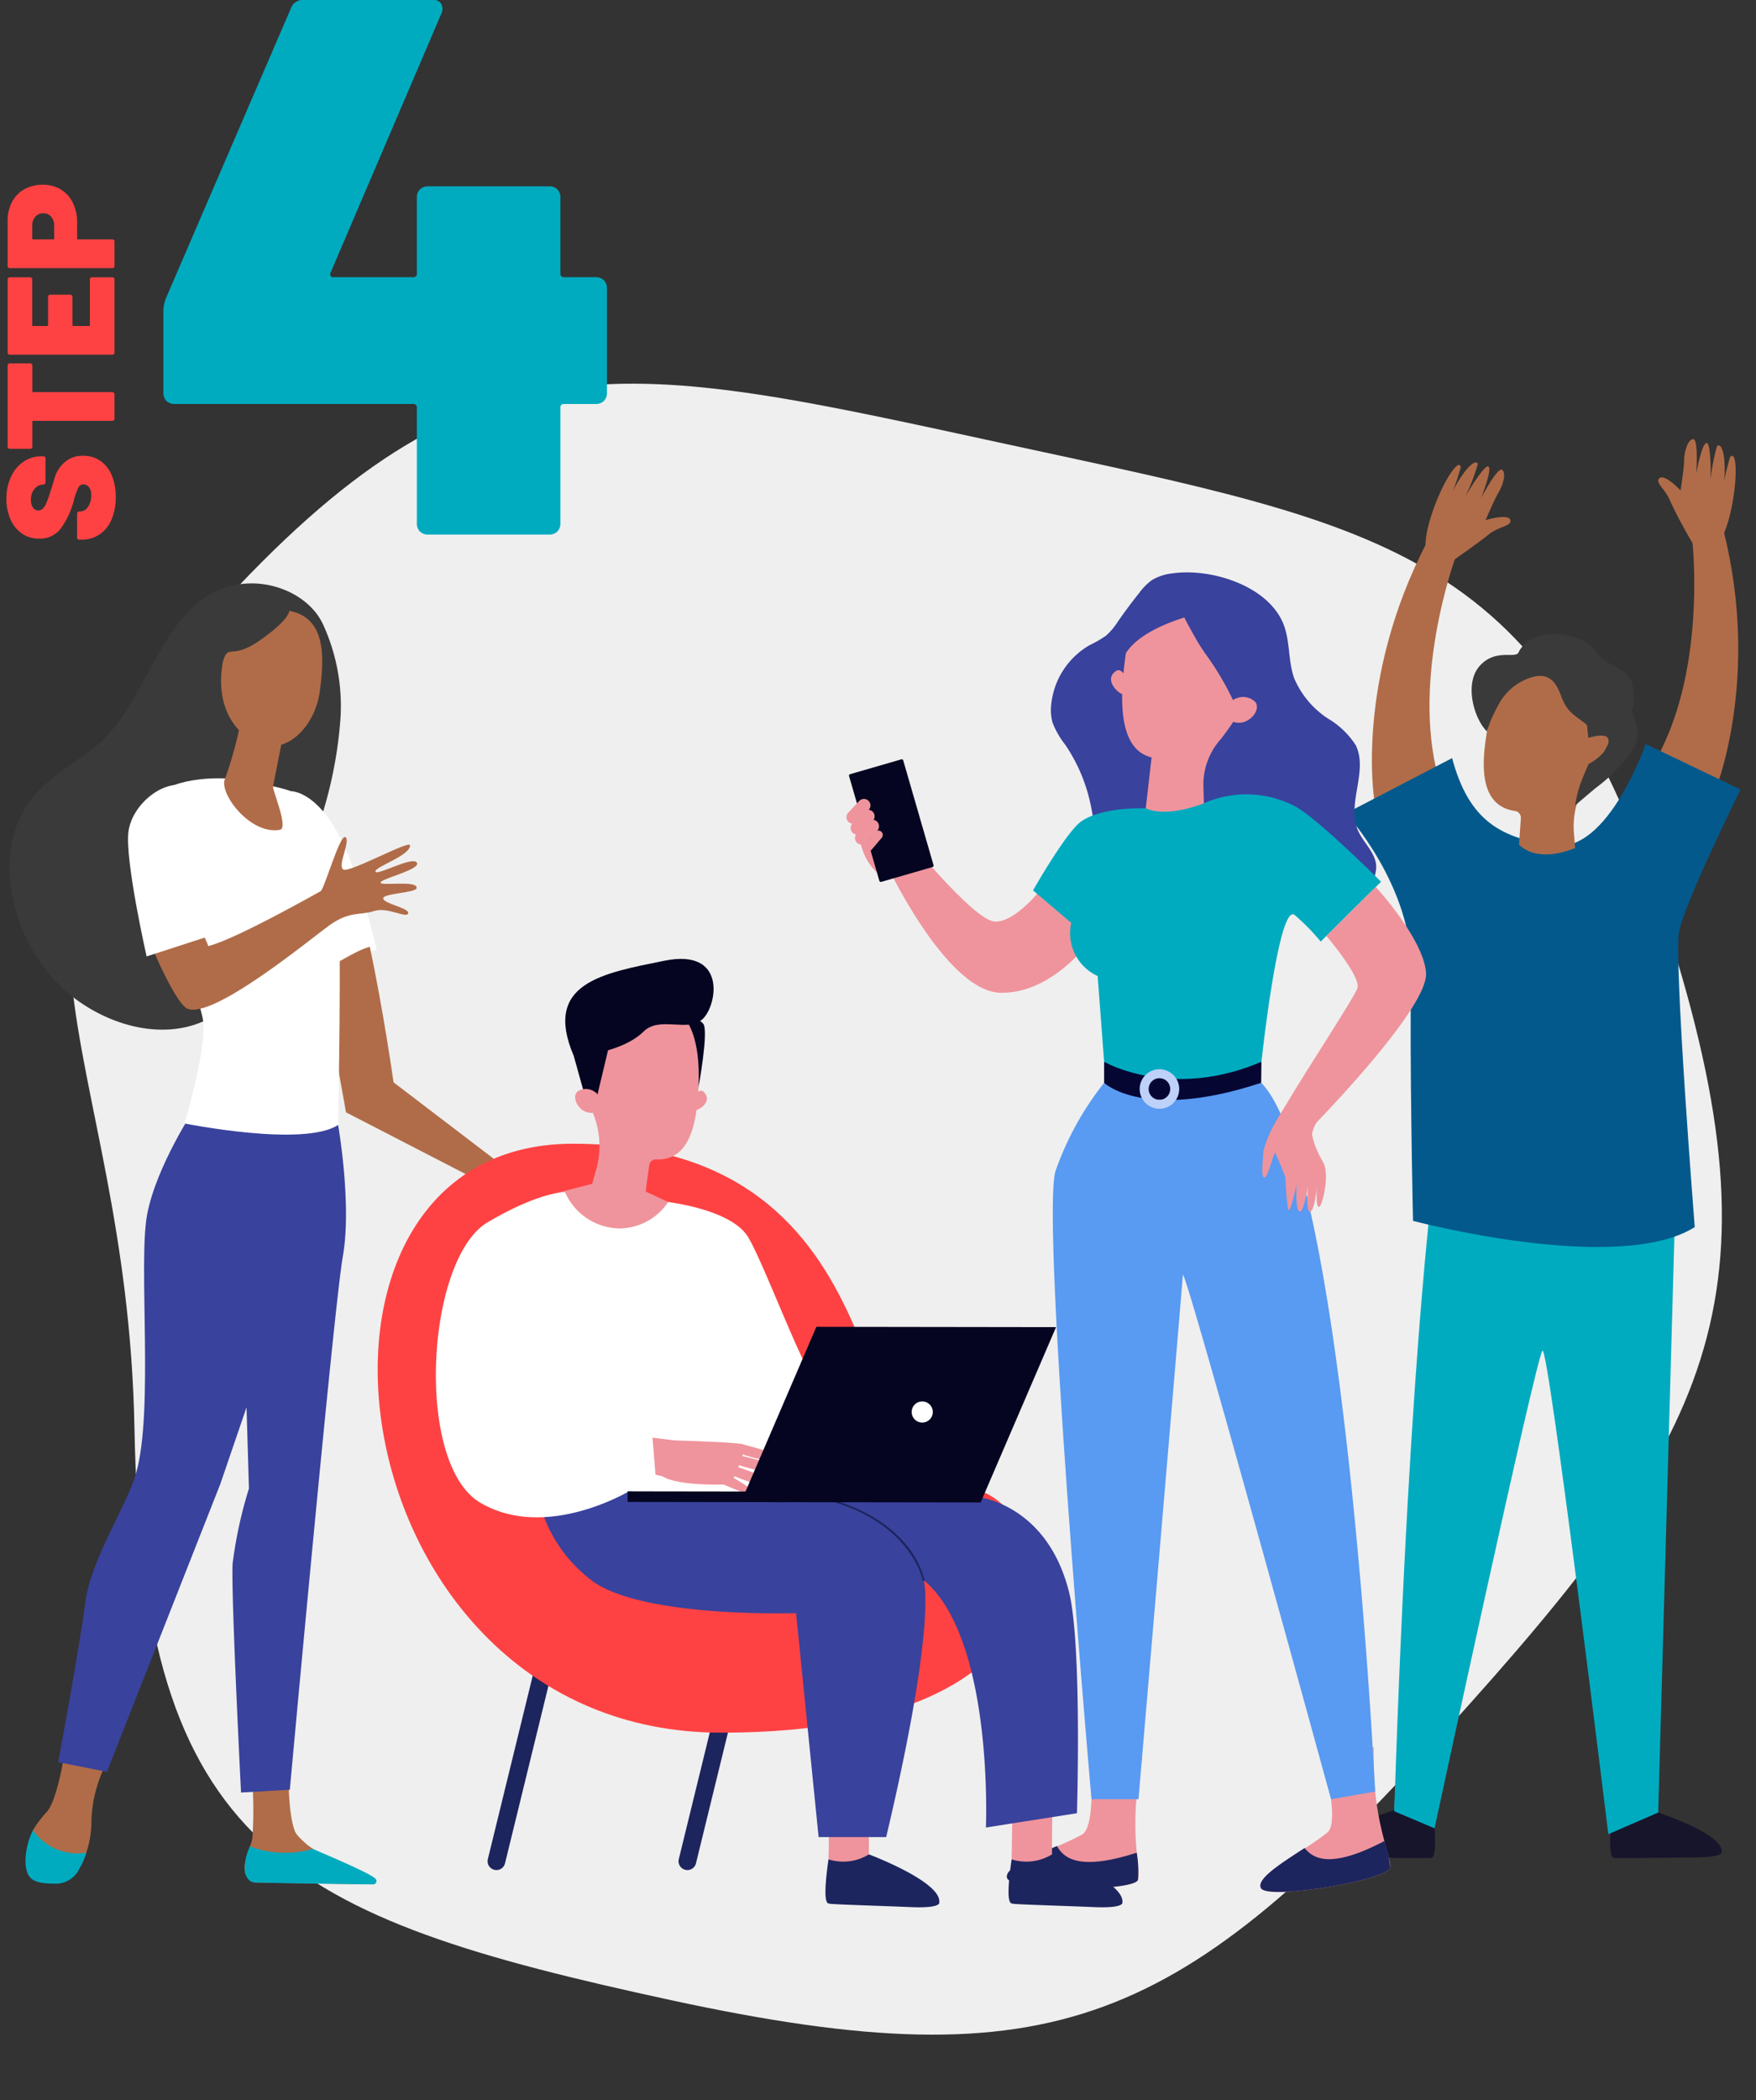 <svg xmlns="http://www.w3.org/2000/svg" xmlns:xlink="http://www.w3.org/1999/xlink" width="184" height="220" viewBox="0 0 184 220"><rect x="0" y="0" width="184" height="220" fill="#333333" stroke="none"/><defs><clipPath id="a"><rect width="184" height="184" transform="translate(817 2651)" fill="#4e0f0f"/></clipPath></defs><g transform="translate(-817 -1403)"><g transform="translate(0 -1212)" clip-path="url(#a)"><path d="M167.237,94.868c1.578-41.287-6.9-52.9-41.868-74.909S74.8-7.448,38.258,11.829,2.224,47.215.646,88.5s-3.068,56.915,31.9,78.925,45,1.2,85.545-6.737C161.281,152.234,165.659,136.155,167.237,94.868Z" transform="matrix(-0.174, 0.985, -0.985, -0.174, 1009.916, 2676.323)" fill="#efefef"/><g transform="translate(1172.628 2347.204)"><g transform="translate(-216.943 313.796)"><path d="M-105.423,515.191s.207,5.869.259,5.95-.405.839-.405.839l-1.913.421-1.8-.695s-.119-5.46-.347-6.312S-105.423,515.191-105.423,515.191Z" transform="translate(139.478 -377.402)" fill="#fff"/><path d="M-109.193,524.514a5.213,5.213,0,0,0,4.1-.679s7.54,2.318,7.415,4.352c0,0,.346.588-2.87.607s-8.208.112-8.346.047S-109.641,529.13-109.193,524.514Z" transform="translate(139.388 -380.21)" fill="#17152b"/><path d="M-142.185,515.191s-.207,5.869-.259,5.95.406.839.406.839l1.913.421,1.8-.695s.119-5.46.347-6.312S-142.185,515.191-142.185,515.191Z" transform="translate(149.852 -377.402)" fill="#fff"/><path d="M-141.749,524.514a5.213,5.213,0,0,1-4.1-.679s-7.54,2.318-7.415,4.352c0,0-.346.588,2.869.607s8.209.112,8.347.047S-141.3,529.13-141.749,524.514Z" transform="translate(153.276 -380.21)" fill="#17152b"/><path d="M-137.96,422.922s-2.8,18.053-4.482,69.119l4.222,1.793s10.667-49.484,11.311-50.043,6.9,50.651,6.9,50.651l5.226-2.261,1.835-65.216Z" transform="translate(149.85 -348.301)" fill="#00abbf"/><path d="M-96.431,355.273s4.895-11.716.953-27.421l-3.293.873s1.69,14.334-4.29,23.931Z" transform="translate(137.398 -318.241)" fill="#b06c48"/><path d="M-145.622,356.521s-2.012-12.473,5.524-26.921l3,1.562s-5.019,13.6-1.451,24.243Z" transform="translate(150.933 -318.793)" fill="#b06c48"/><path d="M-98.165,325.065a50.5,50.5,0,0,1-2.579-4.789c-.4-1.146-1.679-1.97-1.1-2.4s2.193,1.3,2.193,1.3.38-2.432.377-3.2.357-2.132.94-2.177.325,3.628.325,3.628.535-3.072,1.063-3.223.448,3.853.448,3.853a19.659,19.659,0,0,1,.671-3.536c.267-.232.589.086.742,1.289a11.06,11.06,0,0,1-.014,2.469,25.109,25.109,0,0,1,.622-2.558c.156-.257.567-.5.6,1.3s-.512,5.624-1.638,7.463Z" transform="translate(137.061 -313.796)" fill="#b06c48"/><path d="M-134.8,327.673s2.845-1.988,3.8-2.777,2.491-.875,2.228-1.528-2.577.045-2.577.045.967-2.278,1.375-2.934.827-2.009.349-2.332-2.209,2.962-2.209,2.962,1.174-2.9.8-3.293-2.434,3.095-2.434,3.095a19.908,19.908,0,0,0,1.3-3.369c-.107-.331-.553-.213-1.324.746a11.41,11.41,0,0,0-1.3,2.131,25.423,25.423,0,0,0,.827-2.5c0-.3-.221-.71-1.207.827s-2.465,5.138-2.475,7.271Z" transform="translate(148.332 -314.928)" fill="#b06c48"/><path d="M-113.291,411.112s-2.219-28-1.634-30.993,6.435-14.852,6.435-14.852l-9.945-4.763s-3.907,11.388-9.559,10.641-8.967-2.618-10.722-9.162l-11.116,5.78s7.021,7.7,6.826,16.478.195,26.22.195,26.22S-121.286,416.159-113.291,411.112Z" transform="translate(152.187 -328.565)" fill="#03598c"/><g transform="translate(15.519 20.412)"><g transform="translate(1.272 2.336)"><path d="M-128.093,353.04l.006,0c0-.081.009-.163.017-.244a6.527,6.527,0,0,1,7.59-5.656,6.415,6.415,0,0,1,5.54,6.2,6.1,6.1,0,0,1-.839,3.107c-.746,1.416-1.4,2.626-2.065,3.622a8.722,8.722,0,0,0-1.428,5.551l.123,1.533c-4.222,1.7-5.876-.369-5.876-.369l.189-2.778a.709.709,0,0,0-.62-.736h-.007C-130.425,362.526-128.3,355.2-128.093,353.04Z" transform="translate(128.72 -347.062)" fill="#b06c48"/><path d="M-113.136,362.876a.973.973,0,0,1,.553-.4,1.7,1.7,0,0,1,1.783.317c.731.842-1.082,2.745-2.585,1.589C-113.385,364.383-113.8,363.905-113.136,362.876Z" transform="translate(123.912 -351.901)" fill="#b06c48"/></g><path d="M-125.924,352.372" transform="translate(129.108 -346.406)" fill="#505050"/><path d="M-119.741,361.615a13.847,13.847,0,0,1,.492-2.079c.28-.831.934-2.276.934-2.276a5.229,5.229,0,0,0,1.651-1.326c.213-.3.617-.985.335-1.408-.354-.533-2.023.01-2.023.01l-.136-1.346c-1.158-.99-2-1.169-2.7-3-.4-1.046-.937-2.348-2.6-2.127a5.785,5.785,0,0,0-3.963,2.979,17.161,17.161,0,0,0-.825,1.658c-.008.019-.418,1.142-.418,1.142-1.384-1.384-2.382-5.062-.716-6.878s3.721-.689,4.046-1.384c.961-2.047,4.509-2.659,7.259-.918.719.455,1.089,1.294,1.754,1.754,1.094.758,2.114.847,2.811,2.2a4.871,4.871,0,0,1,.024,3.178s1.227,2.252.224,3.8a16.62,16.62,0,0,1-3.908,4.128C-118.032,360.146-119.741,361.615-119.741,361.615Z" transform="translate(130.58 -343.647)" fill="#3a3a3a" fill-rule="evenodd"/></g></g><g transform="translate(-354.628 328.914)"><path d="M-319.947,349.982a20.49,20.49,0,0,0-1.857-9.841c-1.292-2.7-4.49-4.233-7.406-4.238-9.26-.012-10.438,12.276-16.333,17.015-1.8,1.448-3.814,2.628-5.518,4.19-6.294,5.767-3.459,16.443,2.32,21.5,4.01,3.509,10.312,5.5,15.255,2.759a15.578,15.578,0,0,0,5.933-6.42c1.98-3.7,3.257-7.97,4.666-11.915A44.6,44.6,0,0,0-319.947,349.982Z" transform="translate(354.628 -335.904)" fill="#3a3a3a"/><path d="M-304.8,376.376c-2.893-8.775-6.711-8.638-6.711-8.638l3.085,18.684c1.786-.488,4.112-1.576,5.9-2.079A80.3,80.3,0,0,0-304.8,376.376Z" transform="translate(340.995 -345.97)" fill="#fff"/><path d="M-288.757,413.834l-10.574-8.067s-1.063-7.525-2.488-14.2c-1.785.5-3.4,1.9-5.181,2.391l2.689,14.955,13.86,7.15,3.915,5.031.89-5.165Z" transform="translate(339.568 -353.504)" fill="#b06c48"/><path d="M-347.94,515.242s-.652,4.536-1.775,6a11.594,11.594,0,0,0-1.517,2,5.9,5.9,0,0,0,.2,4.573c.266.581-.018.58.587.767a3.721,3.721,0,0,0,4.469-2.1,10.705,10.705,0,0,0,.877-3.865,14.017,14.017,0,0,1,1.47-6.212Z" transform="translate(353.674 -392.61)" fill="#b06c48"/><path d="M-317.87,518.276a42.89,42.89,0,0,1,.076,6.776c-.175.89-1.15,2.722-.7,3.559a2.25,2.25,0,0,0,.959,1.048l11.591.187c.631.01.214-.4-.3-.772a23.335,23.335,0,0,0-4.167-2.311c-.174-.084-.805-.487-1.034-.626a8.04,8.04,0,0,1-1.658-1.468c-.831-.929-.9-5.432-.9-5.432Z" transform="translate(343.24 -393.569)" fill="#b06c48"/><path d="M-309.4,418.265s1.459,8.3.5,13.748-5.559,55.9-5.559,55.9l-5.111.289s-1.071-21.078-.88-24.01a45.576,45.576,0,0,1,1.709-7.837l-.509-17.019,6.45-22.358Z" transform="translate(343.827 -361.541)" fill="#39429c"/><path d="M-332.865,415.433s-4.025,6.072-4.983,11.1.7,20.468-1.141,27.053c-1,3.565-4.78,9.07-5.355,13.676s-2.831,16.673-2.831,16.673l5.109,1.015,11.874-30.134,9.315-27.237,2.386-14.028Z" transform="translate(352.271 -360.455)" fill="#39429c"/><path d="M-325.109,365.774s-5.329-.341-7.437,1.963,4.677,20.523,5.06,23.454-1.954,10.725-1.954,10.725,12.518,2.525,16.1.152c0,0,.383-21.078,0-23.172s-3.578-10.609-4.345-11.447S-325.109,365.774-325.109,365.774Z" transform="translate(347.774 -345.343)" fill="#fff"/><path d="M-319.792,355.289s-.028.157-.077.425a40.641,40.641,0,0,1-1.771,6.716c-.747,1.415,2.557,5.929,5.738,5.378.947-.164-.8-4.147-.716-4.569.161-.808.378-1.91.6-3.04l.373-1.891.617-3.138Z" transform="translate(344.231 -341.996)" fill="#b06c48"/><path d="M-316.595,339.938a4.611,4.611,0,0,0-3.929,1.683c-1.514,1.963-3.146,8.032.615,11.332s7.477-.436,8.029-4.4S-311.115,339.794-316.595,339.938Z" transform="translate(344.378 -337.175)" fill="#b06c48"/><path d="M-345.8,529.264a5.7,5.7,0,0,1-5.6-2.346c-.708,1.385-1.053,3.451-.533,4.588.458,1,1.8.973,2.854,1.012a2.754,2.754,0,0,0,2.532-1.553A9.3,9.3,0,0,0-345.8,529.264Z" transform="translate(353.856 -396.302)" fill="#00abbf"/><path d="M-311.456,529.65a10.468,10.468,0,0,1-6.6-.26,5.353,5.353,0,0,0-.531,2.765c.281.823.682,1.009,1.036,1.018,2.8.073,10.256.174,12.391.2a.35.35,0,0,0,.271-.575C-305.417,532.166-311.228,529.79-311.456,529.65Z" transform="translate(343.252 -397.084)" fill="#00abbf"/><path d="M-306.051,382.755c.191-.549-2.477-.992-2.619-1.547s3.369-.6,3.495-1.086c.232-.9-3.848-.189-3.768-.609s4.252-1.358,3.8-2.079-4.224,1.424-4.339.935,3.688-1.679,3.621-2.751c-.037-.574-6.241,2.858-6.961,2.546s.774-3,.2-3.4-2.217,5.475-2.612,5.671-8.777,4.98-11.76,5.741c-.362-1-1.145-2.347-1.465-3.291-1.673,1.191-2.916,1.789-4.643,2.875,1.251,3.136,3.032,6.569,3.9,6.963,2.655,1.2,12.92-7.315,14.969-8.773s3.225-.985,4.612-1.446S-306.242,383.3-306.051,382.755Z" transform="translate(347.821 -348.184)" fill="#b06c48"/><path d="M-334.524,384.734s-2.3-10.148-1.9-13.091,3.9-5.687,6.322-4.669,3.524,15.184,3.524,15.184Z" transform="translate(348.886 -345.66)" fill="#fff"/><path d="M-316.331,339.626s.336.816-3.037,3.187-3.286-.091-4.1,2.827-2.727,3.009-2.727,3.009l1.088-9.665Z" transform="translate(345.639 -336.878)" fill="#3a3a3a"/></g><g transform="translate(-266.934 327.755)"><path d="M-170.668,339.684c.692,1.789.458,3.826,1.109,5.63a9.494,9.494,0,0,0,3.5,4.188,8.773,8.773,0,0,1,2.937,2.8c1.344,2.7-.95,6.113.22,8.891.536,1.272,1.755,2.258,1.922,3.627a3.168,3.168,0,0,1-1.262,2.76,5.813,5.813,0,0,1-2.933,1.1,10.156,10.156,0,0,1-2.694-.031c-1-.146-1.966-.44-2.957-.625a13.829,13.829,0,0,0-6.24.275,18.328,18.328,0,0,1-4.66,1.158,8.821,8.821,0,0,1-3.063-.639,8.944,8.944,0,0,1-2.989-1.647,8.4,8.4,0,0,1-2.293-4.288c-.4-1.6-.553-3.245-.934-4.845a17.566,17.566,0,0,0-2.546-5.769,8.9,8.9,0,0,1-1.329-2.313,4.9,4.9,0,0,1-.15-1.815,8.116,8.116,0,0,1,4.071-6.329,11.377,11.377,0,0,0,1.679-.972,7.079,7.079,0,0,0,1.279-1.529q1.063-1.528,2.227-2.981a5.9,5.9,0,0,1,1.359-1.346,5.324,5.324,0,0,1,2.141-.673C-178.354,333.748-172.262,335.563-170.668,339.684Z" transform="translate(216.479 -334.209)" fill="#39429c"/><g transform="translate(16.81 123.435)"><path d="M-193.113,514.722s.8,7.892-.812,8.788c-2.918,1.621-8.3,3.167-7.85,4.56s13.351,1.446,13.71.176-1.087-5.154.444-12.717Z" transform="translate(201.801 -514.722)" fill="#ef949c"/><path d="M-188.194,530.032a11.411,11.411,0,0,1,.129,2.834c-.358,1.27-13.259,1.216-13.71-.176-.334-1.033,2.515-2.2,5.218-3.356C-195.917,530.408-194.554,532.081-188.194,530.032Z" transform="translate(201.801 -519.342)" fill="#1d255e"/></g><g transform="translate(43.369 123.07)"><path d="M-156.635,514.326s2.131,7.641.7,8.8c-2.6,2.095-7.639,4.534-6.958,5.83s13.4-.848,13.539-2.16-1.95-4.895-1.727-12.607Z" transform="translate(162.96 -514.187)" fill="#ef949c"/><path d="M-149.967,528.571a11.415,11.415,0,0,1,.609,2.771c-.137,1.312-12.858,3.455-13.539,2.159-.505-.961,2.1-2.592,4.571-4.2C-157.514,530.256-155.886,531.673-149.967,528.571Z" transform="translate(162.961 -518.735)" fill="#1d255e"/></g><path d="M-189.383,412.408a31.74,31.74,0,0,0-5.085,9.214c-1.581,4.968,3.759,65.835,3.759,65.835h4.924s4.644-54.425,4.644-54.89c0-1.831,15.533,54.89,15.533,54.89l4.623-.8s-3.162-65.277-11.941-74.254l-8.215.508Z" transform="translate(216.385 -358.935)" fill="#599af2"/><path d="M-204.036,379.654s-2.71,3.629-4.969,3.629-9.936-9.6-9.936-9.6l-1.807,2.908s6.436,14.03,12.308,14.142,10.275-6.436,10.162-6.775-3.839-4.307-3.839-4.307Z" transform="translate(224.602 -346.691)" fill="#ef949c"/><path d="M-186.9,408.875v2.2s4.178,4.065,16.458,0l.028-2.2-10.784-.678Z" transform="translate(213.898 -357.604)" fill="#060633"/><path d="M-186.167,369.684s-4.352-.161-6.56,1.363c-1.58,1.091-5.067,7.241-5.067,7.241l4,3.4a4.952,4.952,0,0,0,2.773,5.573l.676,8.977s7,4.065,16.486,0c0,0,1.807-16.824,3.5-15.356a22.26,22.26,0,0,1,2.71,2.766l6.323-6.266s-6.893-6.906-9.175-7.989a11.031,11.031,0,0,0-9.679-.1Z" transform="translate(217.344 -344.97)" fill="#00abbf"/><path d="M-155.231,387.546s3.671,4.284,3.247,5.47-6.9,10.949-7.771,12.8a4.982,4.982,0,0,0-.613,2.951l3.3,1.609s.171-2.613.89-3.381,11.644-12.032,11.389-15.589-5.267-8.993-5.267-8.993Z" transform="translate(205.521 -349.451)" fill="#ef949c"/><g transform="translate(27.716 0.706)"><path d="M-184.3,349.887s-.479-.94-.976-.636c-1.268.773-.145,2.119.6,2.466Z" transform="translate(185.851 -339.652)" fill="#ef949c"/><path d="M-175.21,335.882a7.2,7.2,0,0,1,5.864,7.478,7.155,7.155,0,0,1-.983,3.214,30.981,30.981,0,0,1-3.481,5.61,7.131,7.131,0,0,0-1.813,4.9l.051,1.823c-4.379,1.6-6.089.5-6.089.5l.609-5.321h0c-4.419-1.046-2.877-9.246-2.6-11.69l.007,0c.007-.092.014-.184.025-.276A7.166,7.166,0,0,1-175.21,335.882Z" transform="translate(185.309 -335.407)" fill="#ef949c"/><path d="M-175.521,342.981a29.762,29.762,0,0,1,2.99,5.024c.083.2.655,1.681.425,1.818a9.243,9.243,0,0,0,2.918-3.21,7.523,7.523,0,0,0,.255-7.164,7.511,7.511,0,0,0-5.526-4.03,7.891,7.891,0,0,0-7.313,2.018c-1.716,1.857-2.076,4.412-2.521,6.8.5-2.676,4.357-4.274,6.64-4.979-.066.021,1.351,2.516,1.427,2.639C-176,342.258-175.762,342.62-175.521,342.981Z" transform="translate(185.358 -335.241)" fill="#39429c"/><path d="M-167.656,353.873a1.063,1.063,0,0,1,.612-.439,1.794,1.794,0,0,1,1.934.4c.775.974-1.25,3.091-2.857,1.74C-167.967,355.579-168.407,355.026-167.656,353.873Z" transform="translate(180.237 -340.959)" fill="#ef949c"/></g><g transform="translate(43.579 54.441)"><path d="M-158.9,413.824s-2.868,4.023-2.576,4.958,1.52,3.567,1.615,4.03a22.8,22.8,0,0,0,.291,3.342c.254.386.864-2.672.864-2.672s-.154,2.683.314,2.851.882-2.694.882-2.694-.243,2.713.215,2.729.73-2.618.73-2.618-.159,2.11.2,2.115,1.172-3.448.461-4.661c-1.68-2.867-1.187-4.4-1.187-4.4Z" transform="translate(162.287 -413.824)" fill="#ef949c"/><path d="M-161.109,418.064a12.115,12.115,0,0,0-1.442,3.3c-.018.912-.28,2.76.111,2.755s.922-2.565,1.2-2.674.287-1.266.287-1.266Z" transform="translate(162.654 -415.165)" fill="#ef949c"/></g><path d="M-181.45,412.4a2.074,2.074,0,0,1,2.071-2.071,2.074,2.074,0,0,1,2.071,2.071,2.073,2.073,0,0,1-2.071,2.071A2.073,2.073,0,0,1-181.45,412.4Zm.941,0a1.131,1.131,0,0,0,1.13,1.13,1.132,1.132,0,0,0,1.13-1.13,1.132,1.132,0,0,0-1.13-1.13A1.132,1.132,0,0,0-180.509,412.4Z" transform="translate(212.176 -358.277)" fill="#bdd1f9"/><g transform="translate(0 19.545)"><path d="M-217.823,375.9a9.968,9.968,0,0,0-2.543-3.52,3,3,0,0,0-2.543-.595l-1.557-.971s-.9,4.936,2.843,7.158C-221.311,378.161-217.823,375.9-217.823,375.9Z" transform="translate(225.808 -365.33)" fill="#ef949c"/><rect width="5.907" height="11.74" rx="0.151" transform="matrix(0.961, -0.278, 0.278, 0.961, 0.229, 1.641)" fill="#050521"/><path d="M-225.7,371.517a.679.679,0,0,1-.466-.184.683.683,0,0,1-.034-.966l1.148-1.231a.685.685,0,0,1,.966-.034.683.683,0,0,1,.034.966L-225.2,371.3A.683.683,0,0,1-225.7,371.517Z" transform="translate(226.384 -364.729)" fill="#ef949c"/><path d="M-225.064,373.176a.684.684,0,0,1-.466-.183.684.684,0,0,1-.034-.966l1.149-1.231a.685.685,0,0,1,.966-.033.685.685,0,0,1,.034.966l-1.149,1.231A.682.682,0,0,1-225.064,373.176Z" transform="translate(226.183 -365.254)" fill="#ef949c"/><path d="M-224.391,374.706a.682.682,0,0,1-.466-.184.684.684,0,0,1-.034-.966l1.149-1.231a.685.685,0,0,1,.966-.033.683.683,0,0,1,.034.966l-1.148,1.23A.683.683,0,0,1-224.391,374.706Z" transform="translate(225.97 -365.738)" fill="#ef949c"/><path d="M-223.228,375.915a.453.453,0,0,1-.294-.107.456.456,0,0,1-.054-.642l1.048-1.238a.455.455,0,0,1,.642-.054.456.456,0,0,1,.054.642l-1.048,1.238A.453.453,0,0,1-223.228,375.915Z" transform="translate(225.53 -366.261)" fill="#ef949c"/></g></g><g transform="translate(-316.053 368.247)"><g transform="translate(0 4.169)"><path d="M-251.184,525.44a.94.94,0,0,1-.221-.027.926.926,0,0,1-.68-1.119l3.556-14.534a.926.926,0,0,1,1.119-.679.926.926,0,0,1,.68,1.119l-3.556,14.534A.927.927,0,0,1-251.184,525.44Z" transform="translate(283.637 -434.156)" fill="#1d255e"/><path d="M-280.447,522.41a.942.942,0,0,1-.22-.027.926.926,0,0,1-.68-1.119l5.16-21.087a.926.926,0,0,1,1.119-.679.926.926,0,0,1,.68,1.119l-5.16,21.086A.927.927,0,0,1-280.447,522.41Z" transform="translate(292.89 -431.126)" fill="#1d255e"/><path d="M-277.782,421.743c35.541,0,28.712,36.551,39.912,35.924s16.4,25.773-24.335,25.773S-310.494,421.743-277.782,421.743Z" transform="translate(298.215 -406.548)" fill="#fe4243"/><g transform="translate(6.1)"><path d="M-196.806,521.289s-.09,6.282-.041,6.372-.459.876-.459.876l-1.981.356-1.809-.831s.159-5.84-.029-6.761S-196.806,521.289-196.806,521.289Z" transform="translate(261.418 -437.898)" fill="#ef949c"/><path d="M-201.226,531.136a5.153,5.153,0,0,0,4.236-.523s7.6,2.85,7.372,5.017c0,0,.324.646-2.971.507s-8.415-.286-8.552-.362S-201.924,536.046-201.226,531.136Z" transform="translate(261.549 -440.973)" fill="#1d255e"/><path d="M-224.864,521.289s-.09,6.282-.041,6.372-.459.876-.459.876l-1.981.356-1.809-.831s.159-5.84-.03-6.761S-224.864,521.289-224.864,521.289Z" transform="translate(270.29 -437.898)" fill="#ef949c"/><path d="M-229.284,531.136a5.153,5.153,0,0,0,4.236-.523s7.6,2.85,7.372,5.017c0,0,.324.646-2.971.507s-8.416-.286-8.552-.362S-229.982,536.046-229.284,531.136Z" transform="translate(270.421 -440.973)" fill="#1d255e"/><g transform="translate(14.449)"><path d="M-249.7,414.07s.6-.715.966-.356c.942.914-.2,1.831-.914,1.984Z" transform="translate(262.326 -403.977)" fill="#ef949c"/><path d="M-254.73,406.793h-.006c.012-.081.024-.161.034-.243a6.333,6.333,0,0,0-6.026-7.022,6.351,6.351,0,0,0-6.467,5.038,6.32,6.32,0,0,0,.17,3.217c.42,1.537.794,2.853,1.222,3.96a9.046,9.046,0,0,1,.235,5.734l-.423,1.485c3.64,2.486,5.615.766,5.615.766l.378-2.769a.7.7,0,0,1,.732-.6h.006C-254.43,416.572-254.968,408.953-254.73,406.793Z" transform="translate(267.901 -399.522)" fill="#ef949c"/><path d="M-268.165,407.814l1.237,4.447,1.17-.1,1.293-5.417Z" transform="translate(268.165 -401.805)" fill="#050521"/><path d="M-265.5,414.13a.942.942,0,0,0-.441-.5,1.586,1.586,0,0,0-1.745-.03c-.859.688.47,2.908,2.12,2.06C-265.567,415.661-265.079,415.271-265.5,414.13Z" transform="translate(268.099 -403.893)" fill="#ef949c"/><path d="M-251.032,402.732s1.629,1.673,1.348,7.076c0,0,1.093-5.937.5-6.67S-251.032,402.732-251.032,402.732Z" transform="translate(262.748 -400.514)" fill="#050521"/></g><path d="M-271.844,428.783l6.467-1.649,3.572,1.325,2.371,1.091s.521,4.91.521,5.279-9.3,4.556-9.3,4.556Z" transform="translate(283.777 -408.253)" fill="#ef949c"/><path d="M-227.779,473.906s7.358.6,9.718,9.97c1.372,5.446.833,23.183.833,23.183l-9.54,1.5s.857-19.821-6.532-25.928c0,0,1.5,4.026-3.918,26.931h-7.08l-2.36-23.461s-16.659.555-21.656-3.609a15.037,15.037,0,0,1-5.5-9.149l23.546-3.578Z" transform="translate(284.4 -421.731)" fill="#39429c"/><path d="M-248.829,450.021c-1.573-1.017-5.878-12.967-7.728-16.114-1.465-2.489-6.4-3.429-8.394-3.714a6.221,6.221,0,0,1-5.11,2.772,6.336,6.336,0,0,1-5.7-3.8c-1.16.057-3.681.559-8.093,3.143-6.478,3.8-7.682,25.265-.833,29.358s15.617-1.164,15.617-1.164l12.122.568,12.8-7.2A54.282,54.282,0,0,0-248.829,450.021Z" transform="translate(289.295 -408.895)" fill="#fff"/><path d="M-221.6,484.341a.094.094,0,0,1-.092-.075c-.015-.082-1.7-8.228-15.031-9.19a.093.093,0,0,1-.085-.1.09.09,0,0,1,.1-.085c7.037.508,10.793,3.016,12.705,5.029a9.61,9.61,0,0,1,2.5,4.312.093.093,0,0,1-.074.108Z" transform="translate(272.699 -423.353)" fill="#1d255e"/><g transform="translate(22.694 45.981)"><g transform="translate(0.451 0.3)"><path d="M-253.506,467.2l.492.015c1.519.047,6.064.2,6.591.389.635.224-1.275,4.189-1.275,4.189s-5.462.3-7.219-.873S-253.506,467.2-253.506,467.2Z" transform="translate(255.448 -467.204)" fill="#ef949c"/><path d="M-245.168,473.606s3.046,1.378,3.316,1.077-2.385-1.839-2.385-1.839Z" transform="translate(252.197 -468.987)" fill="#ef949c"/><path d="M-243.955,472.066s4.51,1.856,4.852,1.233-4.65-2.234-4.65-2.234Z" transform="translate(251.814 -468.425)" fill="#ef949c"/><path d="M-243.078,470.461s4.655,1.454,4.941.8-4.828-1.819-4.828-1.819Z" transform="translate(251.537 -467.913)" fill="#ef949c"/><path d="M-242.732,468.746s4.348,1.42,4.62.768-4.507-1.783-4.507-1.783Z" transform="translate(251.427 -467.371)" fill="#ef949c"/></g><path d="M-252.675,467.2l-3.431-.43.316,3.88,1.765.4Z" transform="translate(256.107 -466.766)" fill="#ef949c"/></g><g transform="translate(20.086 34.373)"><path d="M-209.531,449.825l-25.113-.035-7.9,18.362,25.113.035Z" transform="translate(254.426 -449.79)" fill="#050521"/><rect width="16.813" height="1.111" transform="translate(0.002 17.234) rotate(0.08)" fill="#050521"/><path d="M-216.386,462.334a1.105,1.105,0,0,1,1.1-1.111,1.105,1.105,0,0,1,1.111,1.1,1.1,1.1,0,0,1-1.1,1.111A1.1,1.1,0,0,1-216.386,462.334Z" transform="translate(246.155 -453.405)" fill="#fff"/></g></g></g><path d="M-265.882,404.576" transform="translate(287.992 -396.951)" fill="#050521"/><path d="M-266.255,403.3s3.267-.545,4.974-2.251,4.734.153,6.248-1.361,2.453-7.387-4.032-6.074-12.788,2.328-9.513,9.988" transform="translate(289.127 -393.425)" fill="#050521"/></g></g></g><path d="M21.4-26.96a1.189,1.189,0,0,1,.88.32,1.189,1.189,0,0,1,.32.88v10.88a1.189,1.189,0,0,1-.32.88,1.189,1.189,0,0,1-.88.32H18.12a.354.354,0,0,0-.4.4V-1.2a1.189,1.189,0,0,1-.32.88,1.189,1.189,0,0,1-.88.32H3.88A1.189,1.189,0,0,1,3-.32a1.189,1.189,0,0,1-.32-.88V-13.28a.354.354,0,0,0-.4-.4H-22.68a1.189,1.189,0,0,1-.88-.32,1.189,1.189,0,0,1-.32-.88v-8.48a3.7,3.7,0,0,1,.32-1.52l13.04-30.24A1.3,1.3,0,0,1-9.16-56H4.36a.94.94,0,0,1,.88.4,1.173,1.173,0,0,1,0,1.04L-6.36-27.44a.34.34,0,0,0,0,.32.256.256,0,0,0,.24.16h8.4a.354.354,0,0,0,.4-.4v-7.92A1.189,1.189,0,0,1,3-36.16a1.189,1.189,0,0,1,.88-.32H16.52a1.189,1.189,0,0,1,.88.32,1.189,1.189,0,0,1,.32.88v7.92a.354.354,0,0,0,.4.4Z" transform="translate(858 1459)" fill="#00abbf"/><path d="M-14.072.128a5.838,5.838,0,0,1-2.352-.44,3.534,3.534,0,0,1-1.56-1.256,3.289,3.289,0,0,1-.552-1.888V-3.68a.238.238,0,0,1,.064-.176A.238.238,0,0,1-18.3-3.92h2.48a.238.238,0,0,1,.176.064.238.238,0,0,1,.064.176v.1a.978.978,0,0,0,.472.792,2.086,2.086,0,0,0,1.256.344A1.194,1.194,0,0,0-13-2.7a.754.754,0,0,0,.256-.552.568.568,0,0,0-.32-.528,6.87,6.87,0,0,0-1.168-.432l-.464-.128a8.552,8.552,0,0,1-2.656-1.28,2.717,2.717,0,0,1-1.072-2.32A3.031,3.031,0,0,1-17.88-9.72a3.479,3.479,0,0,1,1.5-1.192,5.281,5.281,0,0,1,2.136-.416,5.387,5.387,0,0,1,2.264.464,3.82,3.82,0,0,1,1.6,1.312A3.331,3.331,0,0,1-9.8-7.616v.144a.238.238,0,0,1-.064.176.238.238,0,0,1-.176.064h-2.48A.238.238,0,0,1-12.7-7.3a.238.238,0,0,1-.064-.176v-.016a1.161,1.161,0,0,0-.432-.872,1.672,1.672,0,0,0-1.168-.392,1.384,1.384,0,0,0-.808.208.665.665,0,0,0-.3.576.64.64,0,0,0,.216.488,2.244,2.244,0,0,0,.664.384q.448.184,1.376.472.128.048,1.128.344a3.467,3.467,0,0,1,1.672,1.072,2.773,2.773,0,0,1,.672,1.88A3.137,3.137,0,0,1-10.28-1.48,3.459,3.459,0,0,1-11.8-.288,5.757,5.757,0,0,1-14.072.128ZM-.312-11.2a.238.238,0,0,1,.176.064.238.238,0,0,1,.064.176v2.112a.238.238,0,0,1-.064.176.238.238,0,0,1-.176.064H-3a.071.071,0,0,0-.08.08V-.24a.238.238,0,0,1-.064.176A.238.238,0,0,1-3.32,0H-5.848a.238.238,0,0,1-.176-.064A.238.238,0,0,1-6.088-.24V-8.528a.071.071,0,0,0-.08-.08H-8.776a.238.238,0,0,1-.176-.064.238.238,0,0,1-.064-.176V-10.96a.238.238,0,0,1,.064-.176.238.238,0,0,1,.176-.064ZM8.952-8.864a.238.238,0,0,1-.064.176.238.238,0,0,1-.176.064H3.928a.071.071,0,0,0-.08.08v1.5a.071.071,0,0,0,.08.08h2.96a.238.238,0,0,1,.176.064.238.238,0,0,1,.064.176v2.08a.238.238,0,0,1-.064.176.238.238,0,0,1-.176.064H3.928a.071.071,0,0,0-.08.08v1.664a.071.071,0,0,0,.08.08H8.712a.238.238,0,0,1,.176.064.238.238,0,0,1,.064.176v2.1a.238.238,0,0,1-.064.176A.238.238,0,0,1,8.712,0H1.08A.238.238,0,0,1,.9-.064.238.238,0,0,1,.84-.24V-10.96A.238.238,0,0,1,.9-11.136.238.238,0,0,1,1.08-11.2H8.712a.238.238,0,0,1,.176.064.238.238,0,0,1,.064.176ZM14.84-11.2a4.223,4.223,0,0,1,2,.456,3.226,3.226,0,0,1,1.336,1.3,3.868,3.868,0,0,1,.472,1.928,3.562,3.562,0,0,1-.5,1.888A3.333,3.333,0,0,1,16.76-4.368,4.556,4.556,0,0,1,14.7-3.92H13a.071.071,0,0,0-.08.08v3.6a.238.238,0,0,1-.064.176A.238.238,0,0,1,12.68,0H10.152a.238.238,0,0,1-.176-.064A.238.238,0,0,1,9.912-.24V-10.96a.238.238,0,0,1,.064-.176.238.238,0,0,1,.176-.064Zm-.5,4.88a1.4,1.4,0,0,0,.952-.312,1.037,1.037,0,0,0,.36-.824A1.079,1.079,0,0,0,15.3-8.3a1.38,1.38,0,0,0-.952-.32H13a.071.071,0,0,0-.08.08V-6.4a.071.071,0,0,0,.08.08Z" transform="translate(829 1441) rotate(-90)" fill="#fe4243"/></g></svg>